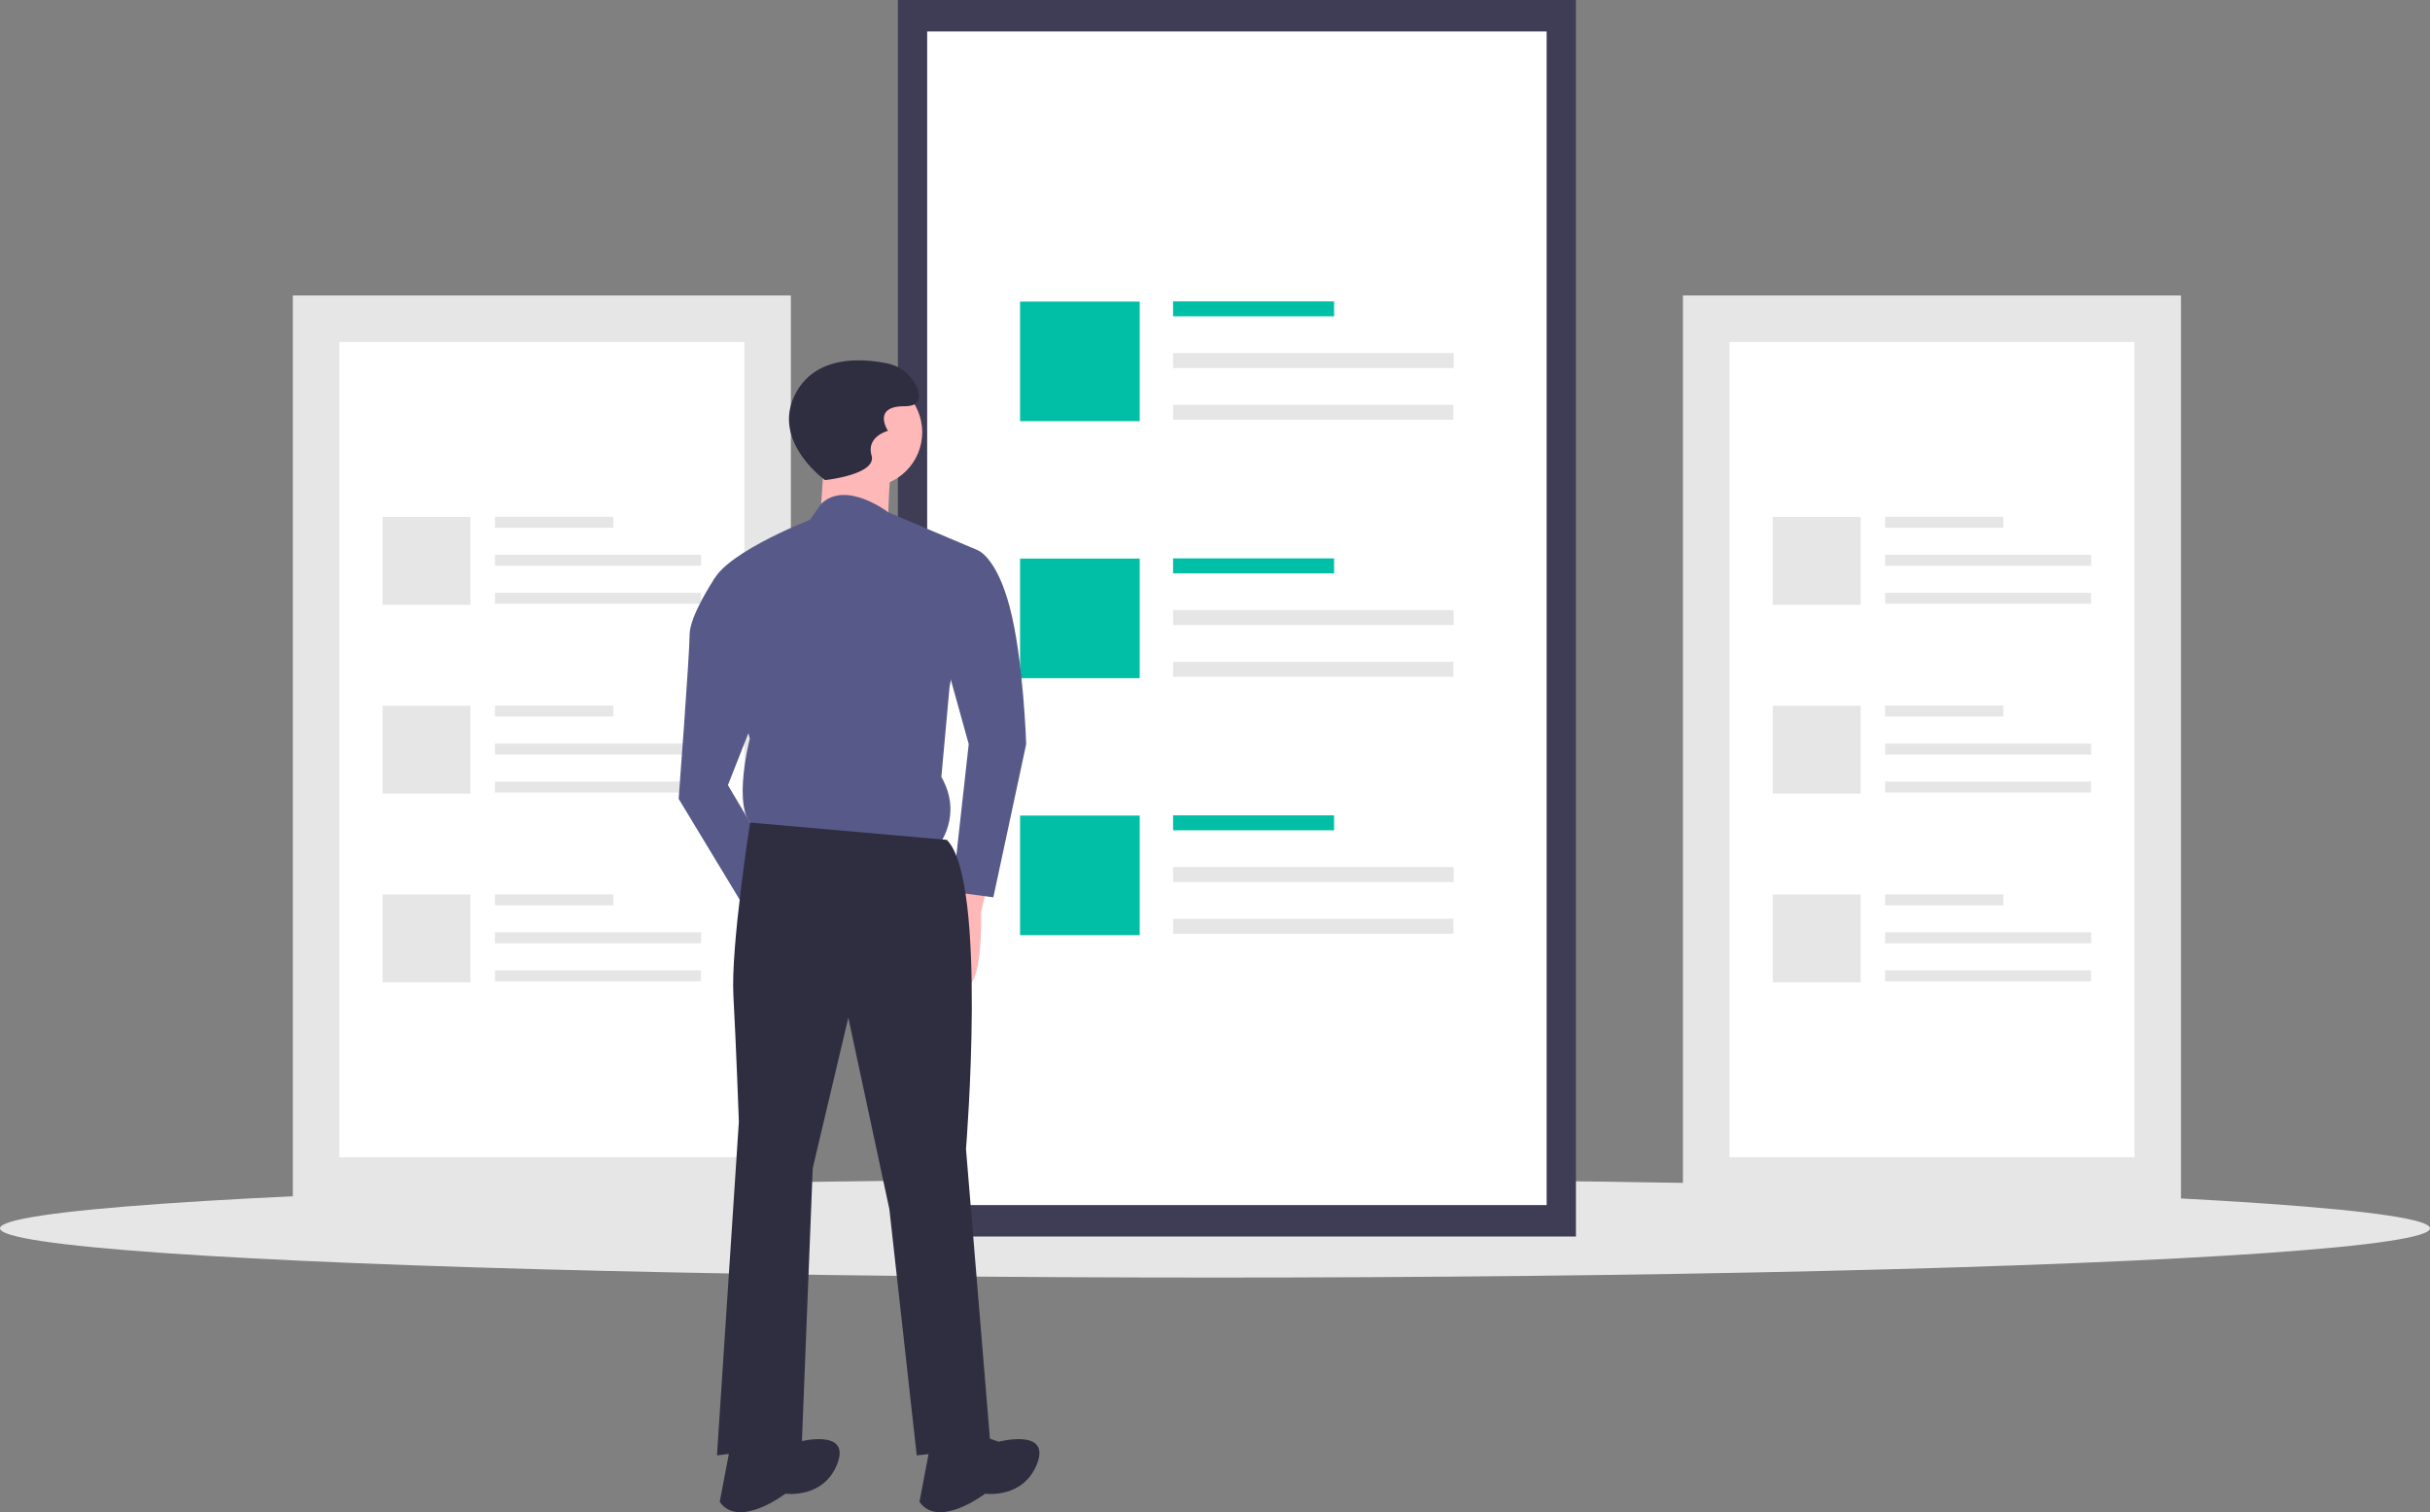 <svg xmlns="http://www.w3.org/2000/svg" id="f871edae-d68c-46d4-8324-c4853318dddd" data-name="Layer 1" width="888.006" height="552.781" viewBox="0 0 888.006 552.781"><rect x="0" y="0" width="888.006" height="552.781" fill="#808080" stroke="none"/><title>online_articles</title><rect x="615.007" y="108" width="182" height="332" fill="#e6e6e6"></rect><path d="M788.004,596.61h148v-298h-148Z" transform="translate(-155.997 -173.61)" fill="#fff"></path><rect x="688.874" y="188.915" width="43.223" height="4.014" fill="#e6e6e6"></rect><rect x="688.874" y="202.8" width="75.335" height="4.014" fill="#e6e6e6"></rect><rect x="688.874" y="216.685" width="75.261" height="4.014" fill="#e6e6e6"></rect><rect x="647.805" y="188.974" width="32.111" height="32.111" fill="#e6e6e6"></rect><rect x="688.874" y="257.915" width="43.223" height="4.014" fill="#e6e6e6"></rect><rect x="688.874" y="271.8" width="75.335" height="4.014" fill="#e6e6e6"></rect><rect x="688.874" y="285.685" width="75.261" height="4.014" fill="#e6e6e6"></rect><rect x="647.805" y="257.974" width="32.111" height="32.111" fill="#e6e6e6"></rect><rect x="688.874" y="326.915" width="43.223" height="4.014" fill="#e6e6e6"></rect><rect x="688.874" y="340.8" width="75.335" height="4.014" fill="#e6e6e6"></rect><rect x="688.874" y="354.685" width="75.261" height="4.014" fill="#e6e6e6"></rect><rect x="647.805" y="326.974" width="32.111" height="32.111" fill="#e6e6e6"></rect><rect x="107.007" y="108" width="182" height="332" fill="#e6e6e6"></rect><path d="M280.004,596.61h148v-298h-148Z" transform="translate(-155.997 -173.61)" fill="#fff"></path><rect x="180.874" y="188.915" width="43.223" height="4.014" fill="#e6e6e6"></rect><rect x="180.874" y="202.8" width="75.335" height="4.014" fill="#e6e6e6"></rect><rect x="180.874" y="216.685" width="75.261" height="4.014" fill="#e6e6e6"></rect><rect x="139.805" y="188.974" width="32.111" height="32.111" fill="#e6e6e6"></rect><rect x="180.874" y="257.915" width="43.223" height="4.014" fill="#e6e6e6"></rect><rect x="180.874" y="271.8" width="75.335" height="4.014" fill="#e6e6e6"></rect><rect x="180.874" y="285.685" width="75.261" height="4.014" fill="#e6e6e6"></rect><rect x="139.805" y="257.974" width="32.111" height="32.111" fill="#e6e6e6"></rect><rect x="180.874" y="326.915" width="43.223" height="4.014" fill="#e6e6e6"></rect><rect x="180.874" y="340.8" width="75.335" height="4.014" fill="#e6e6e6"></rect><rect x="180.874" y="354.685" width="75.261" height="4.014" fill="#e6e6e6"></rect><rect x="139.805" y="326.974" width="32.111" height="32.111" fill="#e6e6e6"></rect><ellipse cx="444.003" cy="449" rx="444.003" ry="18" fill="#e6e6e6"></ellipse><rect x="328.115" width="247.783" height="452" fill="#3f3d56"></rect><path d="M494.82,614.11h226.368v-429h-226.368Z" transform="translate(-155.997 -173.61)" fill="#fff"></path><rect x="428.681" y="110.161" width="58.846" height="5.465" fill="#00bfa6"></rect><rect x="428.681" y="129.065" width="102.564" height="5.465" fill="#e6e6e6"></rect><rect x="428.681" y="147.969" width="102.463" height="5.465" fill="#e6e6e6"></rect><rect x="372.769" y="110.242" width="43.718" height="43.718" fill="#00bfa6"></rect><rect x="428.681" y="204.101" width="58.846" height="5.465" fill="#00bfa6"></rect><rect x="428.681" y="223.005" width="102.564" height="5.465" fill="#e6e6e6"></rect><rect x="428.681" y="241.909" width="102.463" height="5.465" fill="#e6e6e6"></rect><rect x="372.769" y="204.182" width="43.718" height="43.718" fill="#00bfa6"></rect><rect x="428.681" y="298.04" width="58.846" height="5.465" fill="#00bfa6"></rect><rect x="428.681" y="316.945" width="102.564" height="5.465" fill="#e6e6e6"></rect><rect x="428.681" y="335.849" width="102.463" height="5.465" fill="#e6e6e6"></rect><rect x="372.769" y="298.121" width="43.718" height="43.718" fill="#00bfa6"></rect><path d="M517.504,494.11l-3,13s1,30-7,27-6-29-6-29l7-13Z" transform="translate(-155.997 -173.61)" fill="#ffb8b8"></path><circle cx="317.007" cy="158" r="20" fill="#ffb8b8"></circle><path d="M457.504,337.11l-2,29,25,3s0-24,2-27S457.504,337.11,457.504,337.11Z" transform="translate(-155.997 -173.61)" fill="#ffb8b8"></path><path d="M513.004,374.61,480.621,360.896s-15.469-11.936-24.543-3.111l-4.074,5.825s-36,14-36,25l14,55s-8,31,4,33l65,6s9-11,1-25l3-33Z" transform="translate(-155.997 -173.61)" fill="#575a89"></path><path d="M491.004,375.61l22-1s7,2,12,21,6,50,6,50l-12,56-15-2,6-54-10-36Z" transform="translate(-155.997 -173.61)" fill="#575a89"></path><path d="M428.004,381.61l-10.846,3.378s-9.154,13.622-9.154,20.622-4,60-4,60l26,43,8-21-16-27,13-33Z" transform="translate(-155.997 -173.61)" fill="#575a89"></path><path d="M502.004,480.61l-71.897-6.326s-7.103,45.326-6.103,63.326,2,46,2,46l-8,122,31-4,4-101,13-55,15,70,10,90,27-3-9-109S517.004,495.61,502.004,480.61Z" transform="translate(-155.997 -173.61)" fill="#2f2e41"></path><path d="M512.004,697.61l9,3s19-5,14,8-19,11-19,11-17,13-24,3l4-21Z" transform="translate(-155.997 -173.61)" fill="#2f2e41"></path><path d="M439.004,697.61l9,3s19-5,14,8-19,11-19,11-17,13-24,3l4-21Z" transform="translate(-155.997 -173.61)" fill="#2f2e41"></path><path d="M457.504,349.11s-21-15-10-33c7.631-12.487,23.444-11.499,32.414-9.722a15.154,15.154,0,0,1,11.086,8.722c1.5,3.5,1.5,7-4.5,7-12,0-6,9-6,9s-8,2-6,9S457.504,349.11,457.504,349.11Z" transform="translate(-155.997 -173.61)" fill="#2f2e41"></path></svg>